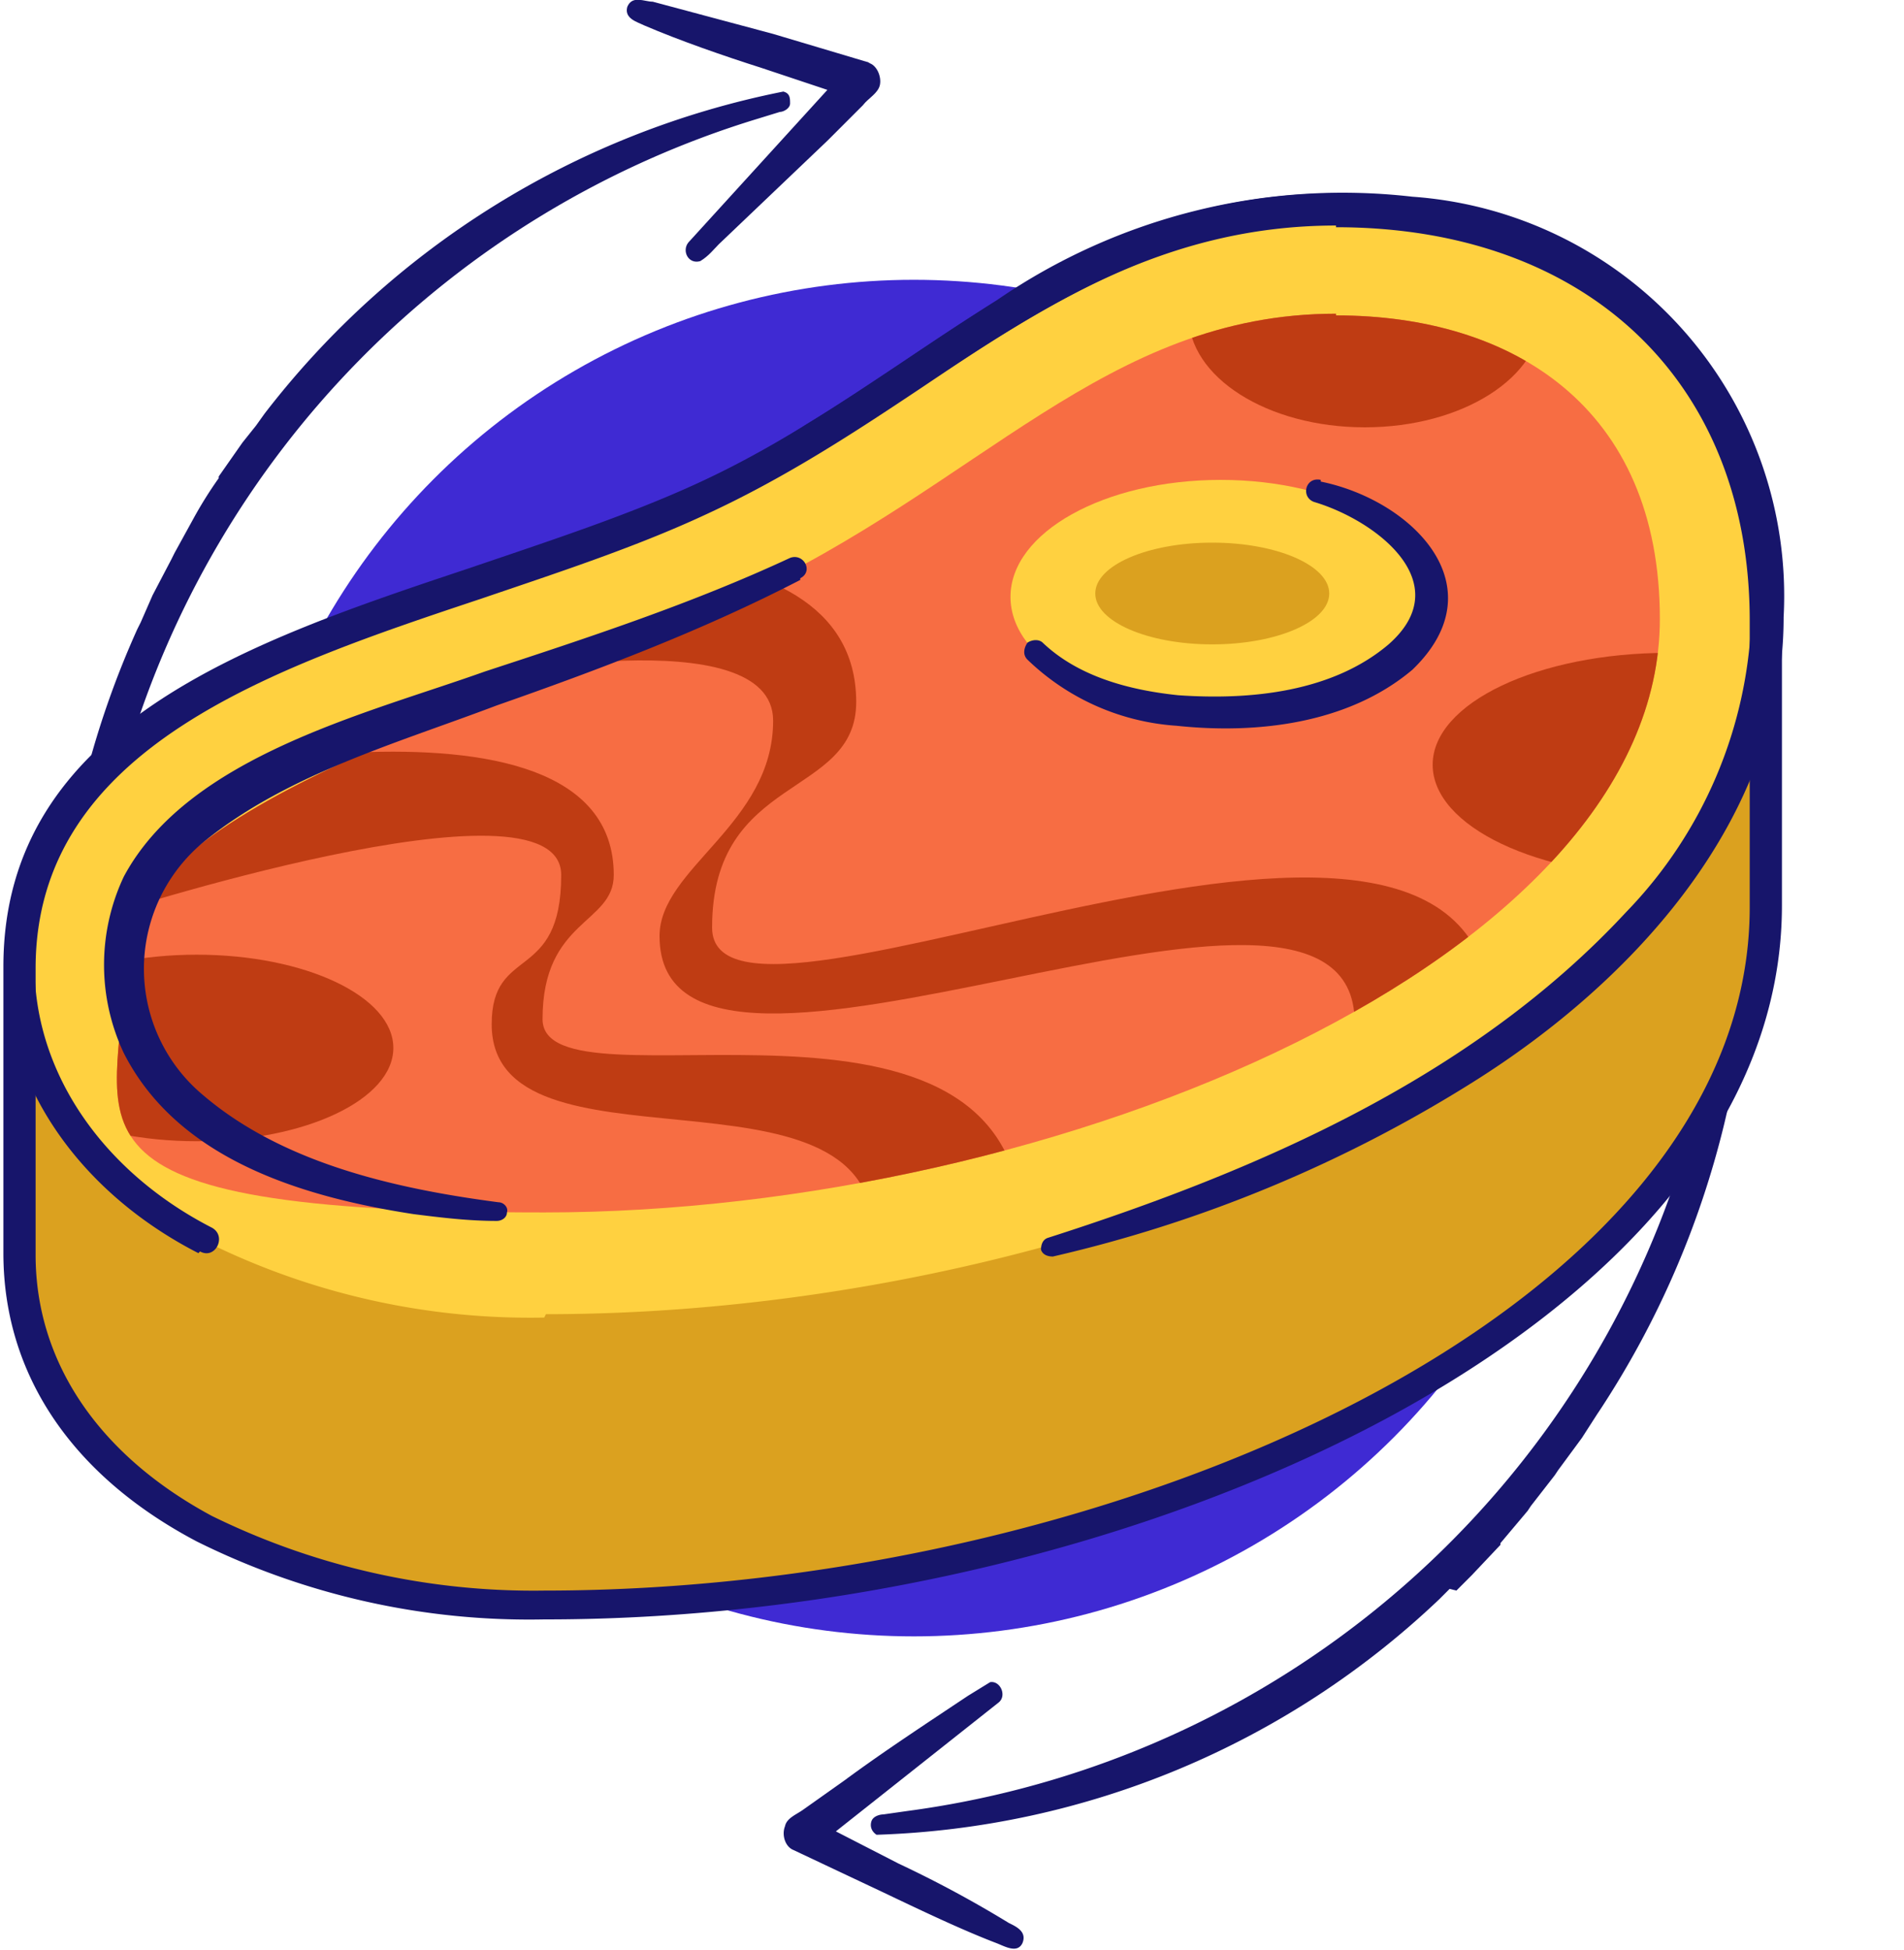 <svg xmlns="http://www.w3.org/2000/svg" data-name="Capa 1" viewBox="0 0 112.3 115">
  <defs>
    <clipPath id="a">
      <path fill="none" d="M78.8 18.6c10.4 0 19.1 5.4 19.1 17.9 0 20-35.4 35-65.8 35S7.3 66.3 7.3 57s20.6-14.7 36.3-21.8c14.2-6.5 21.6-16.7 35.2-16.7Z"/>
    </clipPath>
  </defs>
  <circle cx="53.9" cy="56.5" r="40" fill="#3f2ad3"/>
  <g fill="#17156b">
    <path d="m85.9 93.8.9-.9 1.7-1.8V91l1.6-1.9.2-.3 1.4-1.8.2-.3 1.4-1.9.9-1.4.2-.3a53.7 53.7 0 0 0 8.5-35.2v-.3c0-.6-.9-.8-1.2-.3-.2.2-.1.5 0 .7v.7a55.6 55.6 0 0 1-48.2 58.1l-1.4.2c-.2 0-.6.1-.7.4-.1.3 0 .6.3.8a50.5 50.5 0 0 0 33.2-13.9l.6-.6Z"/>
    <path d="M59.5 113.4a67.1 67.1 0 0 0-6.5-3.5l-3.7-1.9 9.6-7.6c.5-.4.1-1.3-.5-1.2l-1.3.8c-2.4 1.6-5 3.3-7.3 5l-2.4 1.7c-.4.3-1 .5-1.1 1-.2.5 0 1.2.5 1.4l5.3 2.5c2.1 1 4.6 2.2 6.7 3 .5.2 1.2.6 1.5 0 .3-.7-.4-1-.8-1.2ZM44.7 7l1.3-.4c.2 0 .6-.2.6-.5s0-.6-.4-.7a51.2 51.2 0 0 0-30.6 19l-.5.7-.8 1-1.4 2v.1a24 24 0 0 0-1.5 2.4l-1.1 2-.2.4L9 35.1l-.7 1.6-.2.4a53.3 53.3 0 0 0-2.8 36.1v.3c.2.6 1.1.6 1.3.1v-.7l-.1-.7A55.7 55.7 0 0 1 44.7 7Z"/>
    <path d="M51.3 3.7 45.6 2 38.5.1c-.5 0-1.2-.4-1.5.3-.2.7.6.9 1 1.1 2.1.9 4.7 1.8 6.9 2.5l3.9 1.3-8.2 9c-.4.5 0 1.3.7 1.1.5-.3.8-.7 1.1-1l6.4-6.1 2.1-2.1c.3-.4.9-.7 1-1.2.1-.5-.2-1.2-.7-1.3Z"/>
  </g>
  <path fill="#dba11f" d="M32.1 94.6a43 43 0 0 1-20-4.5C5 86.4 1.2 80.6 1.2 73.9V57s16.2-2.2 26.9-5.8c4.4-1.5 9-3 13.1-4.9 4.8-2.2 8.8-4.9 12.7-7.5 7.2-4.8 14.6-9.8 25-9.8s25.3 7.2 25.3 7.2v16.9c0 24.3-38 41.2-72 41.2Z"/>
  <path fill="#ffd140" d="M32.1 77.7a43 43 0 0 1-20-4.5C5 69.5 1.2 63.7 1.2 57c0-13.6 14.3-18.4 26.9-22.6 4.4-1.5 9-3 13.1-4.9C46 27.3 50 24.6 53.9 22c7.2-4.8 14.6-9.8 25-9.8 15.4 0 25.3 9.5 25.3 24.1 0 24.3-38 41.2-72 41.2Z"/>
  <path fill="#f76d43" d="M78.8 18.6c10.4 0 19.1 5.4 19.1 17.9 0 20-35.4 35-65.8 35S7.3 66.3 7.3 57s20.6-14.7 36.3-21.8c14.2-6.5 21.6-16.7 35.2-16.7Z"/>
  <ellipse cx="72" cy="35.2" fill="#ffd140" rx="12.4" ry="6.9"/>
  <ellipse cx="71.5" cy="35" fill="#dba11f" rx="6.9" ry="3"/>
  <g fill="#bf3c13" clip-path="url(#a)">
    <ellipse cx="11.6" cy="61.8" rx="11.6" ry="5.5"/>
    <ellipse cx="98.4" cy="45.1" rx="13.9" ry="6.6"/>
    <ellipse cx="80.5" cy="18.6" rx="10.4" ry="6.6"/>
    <path d="M28 40s17.6-3.6 17.6 2.5-6.7 8.7-6.7 12.7c0 13.4 41-8.3 41 5.1H88c0-20.5-46 3.5-46-5.6s8.5-7.6 8.5-13.3c0-11.8-22.5-8.2-22.5-8.2v6.7Z"/>
    <path d="M5.8 54.1s27.3-8.9 27.3-2.5-4.1 4.1-4.1 8.8c0 9.4 22.5 1.6 22.5 12.3h8.8C60.3 55.8 32 66 32 60.1s4.2-5.6 4.2-8.5c0-12.6-30.3-5-30.3-5v7.5Z"/>
  </g>
  <path fill="#17156b" d="M32.1 95.5a44 44 0 0 1-20.5-4.6C4.2 87 .2 81 .2 73.9V57c0-14.3 14.6-19.2 27.5-23.5 4.4-1.5 9-3 13-4.8 4.7-2.1 8.7-4.8 12.6-7.4 7.3-4.9 14.8-9.9 25.6-9.9 15.9 0 26.2 9.8 26.2 25.1v16.9c0 24.8-38.4 42.1-72.9 42.1Zm46.7-82.2c-10.2 0-17.5 4.9-24.5 9.6-3.9 2.6-8 5.3-12.8 7.5-4.1 1.9-8.7 3.4-13.1 4.9-12.3 4.1-26.3 8.8-26.3 21.8V74c0 6.3 3.7 11.8 10.4 15.4a43 43 0 0 0 19.6 4.4c33.6 0 71.1-16.5 71.1-40.3V36.6c0-14.1-9.6-23.2-24.4-23.2Z"/>
  <path fill="#17156b" d="M11.7 73.9C2.9 69.4-2.2 60.3 1.4 50.7 5 41.8 14.8 38.1 23.1 35.1c8.5-2.9 17.1-5.3 24.5-10.1 3.8-2.3 7.4-4.9 11.2-7.3a36 36 0 0 1 24.5-6.1 23.6 23.6 0 0 1 21.9 24.8c0 11.9-8.9 21.5-18.3 27.4a80.5 80.5 0 0 1-24.8 10.3c-.3 0-.6-.1-.7-.4 0-.3.1-.6.4-.7 12.5-4 25.1-9.5 34.1-19.2a26.2 26.2 0 0 0 7.4-17.4c0-6.4-2.2-13-7.1-17.3a20.6 20.6 0 0 0-5-3.3l-1.9-.8A32.8 32.8 0 0 0 79 13.2C64.6 12.9 54.8 24 42.7 29.8c-6.1 2.9-12.6 4.8-18.9 7-7.9 2.9-17.2 6.1-20.7 14.4-3.3 8.8 1.4 17.1 9.4 21.2.9.5.2 1.9-.7 1.4Z"/>
  <path fill="#17156b" d="M77.9 28.4c5.4 1.1 10.5 6.2 5.4 11.1-3.8 3.2-9.2 3.8-13.9 3.3a14 14 0 0 1-8.8-3.9c-.3-.3-.2-.7 0-1 .3-.2.7-.2.9 0 2.1 2 5.1 2.8 8 3.1 4.3.3 9.1-.2 12.4-3 4.1-3.6-.7-7.3-4.4-8.4-.8-.3-.5-1.5.4-1.3Zm-30.7 5.8c-5.8 3-11.9 5.3-17.9 7.4-5.8 2.2-12.2 4-17.1 7.9a9.7 9.7 0 0 0-.2 15.1c4.7 4 11.3 5.5 17.4 6.3.3 0 .6.3.5.6 0 .3-.3.5-.6.5-1.7 0-3.3-.2-4.9-.4-6.5-1-13.9-3.2-17.1-9.5a12.2 12.2 0 0 1 0-10.4c3.8-7.1 14.3-9.6 21.3-12.1 6.1-2 12.2-4 18-6.7.8-.3 1.4.8.6 1.2Z"/>
</svg>